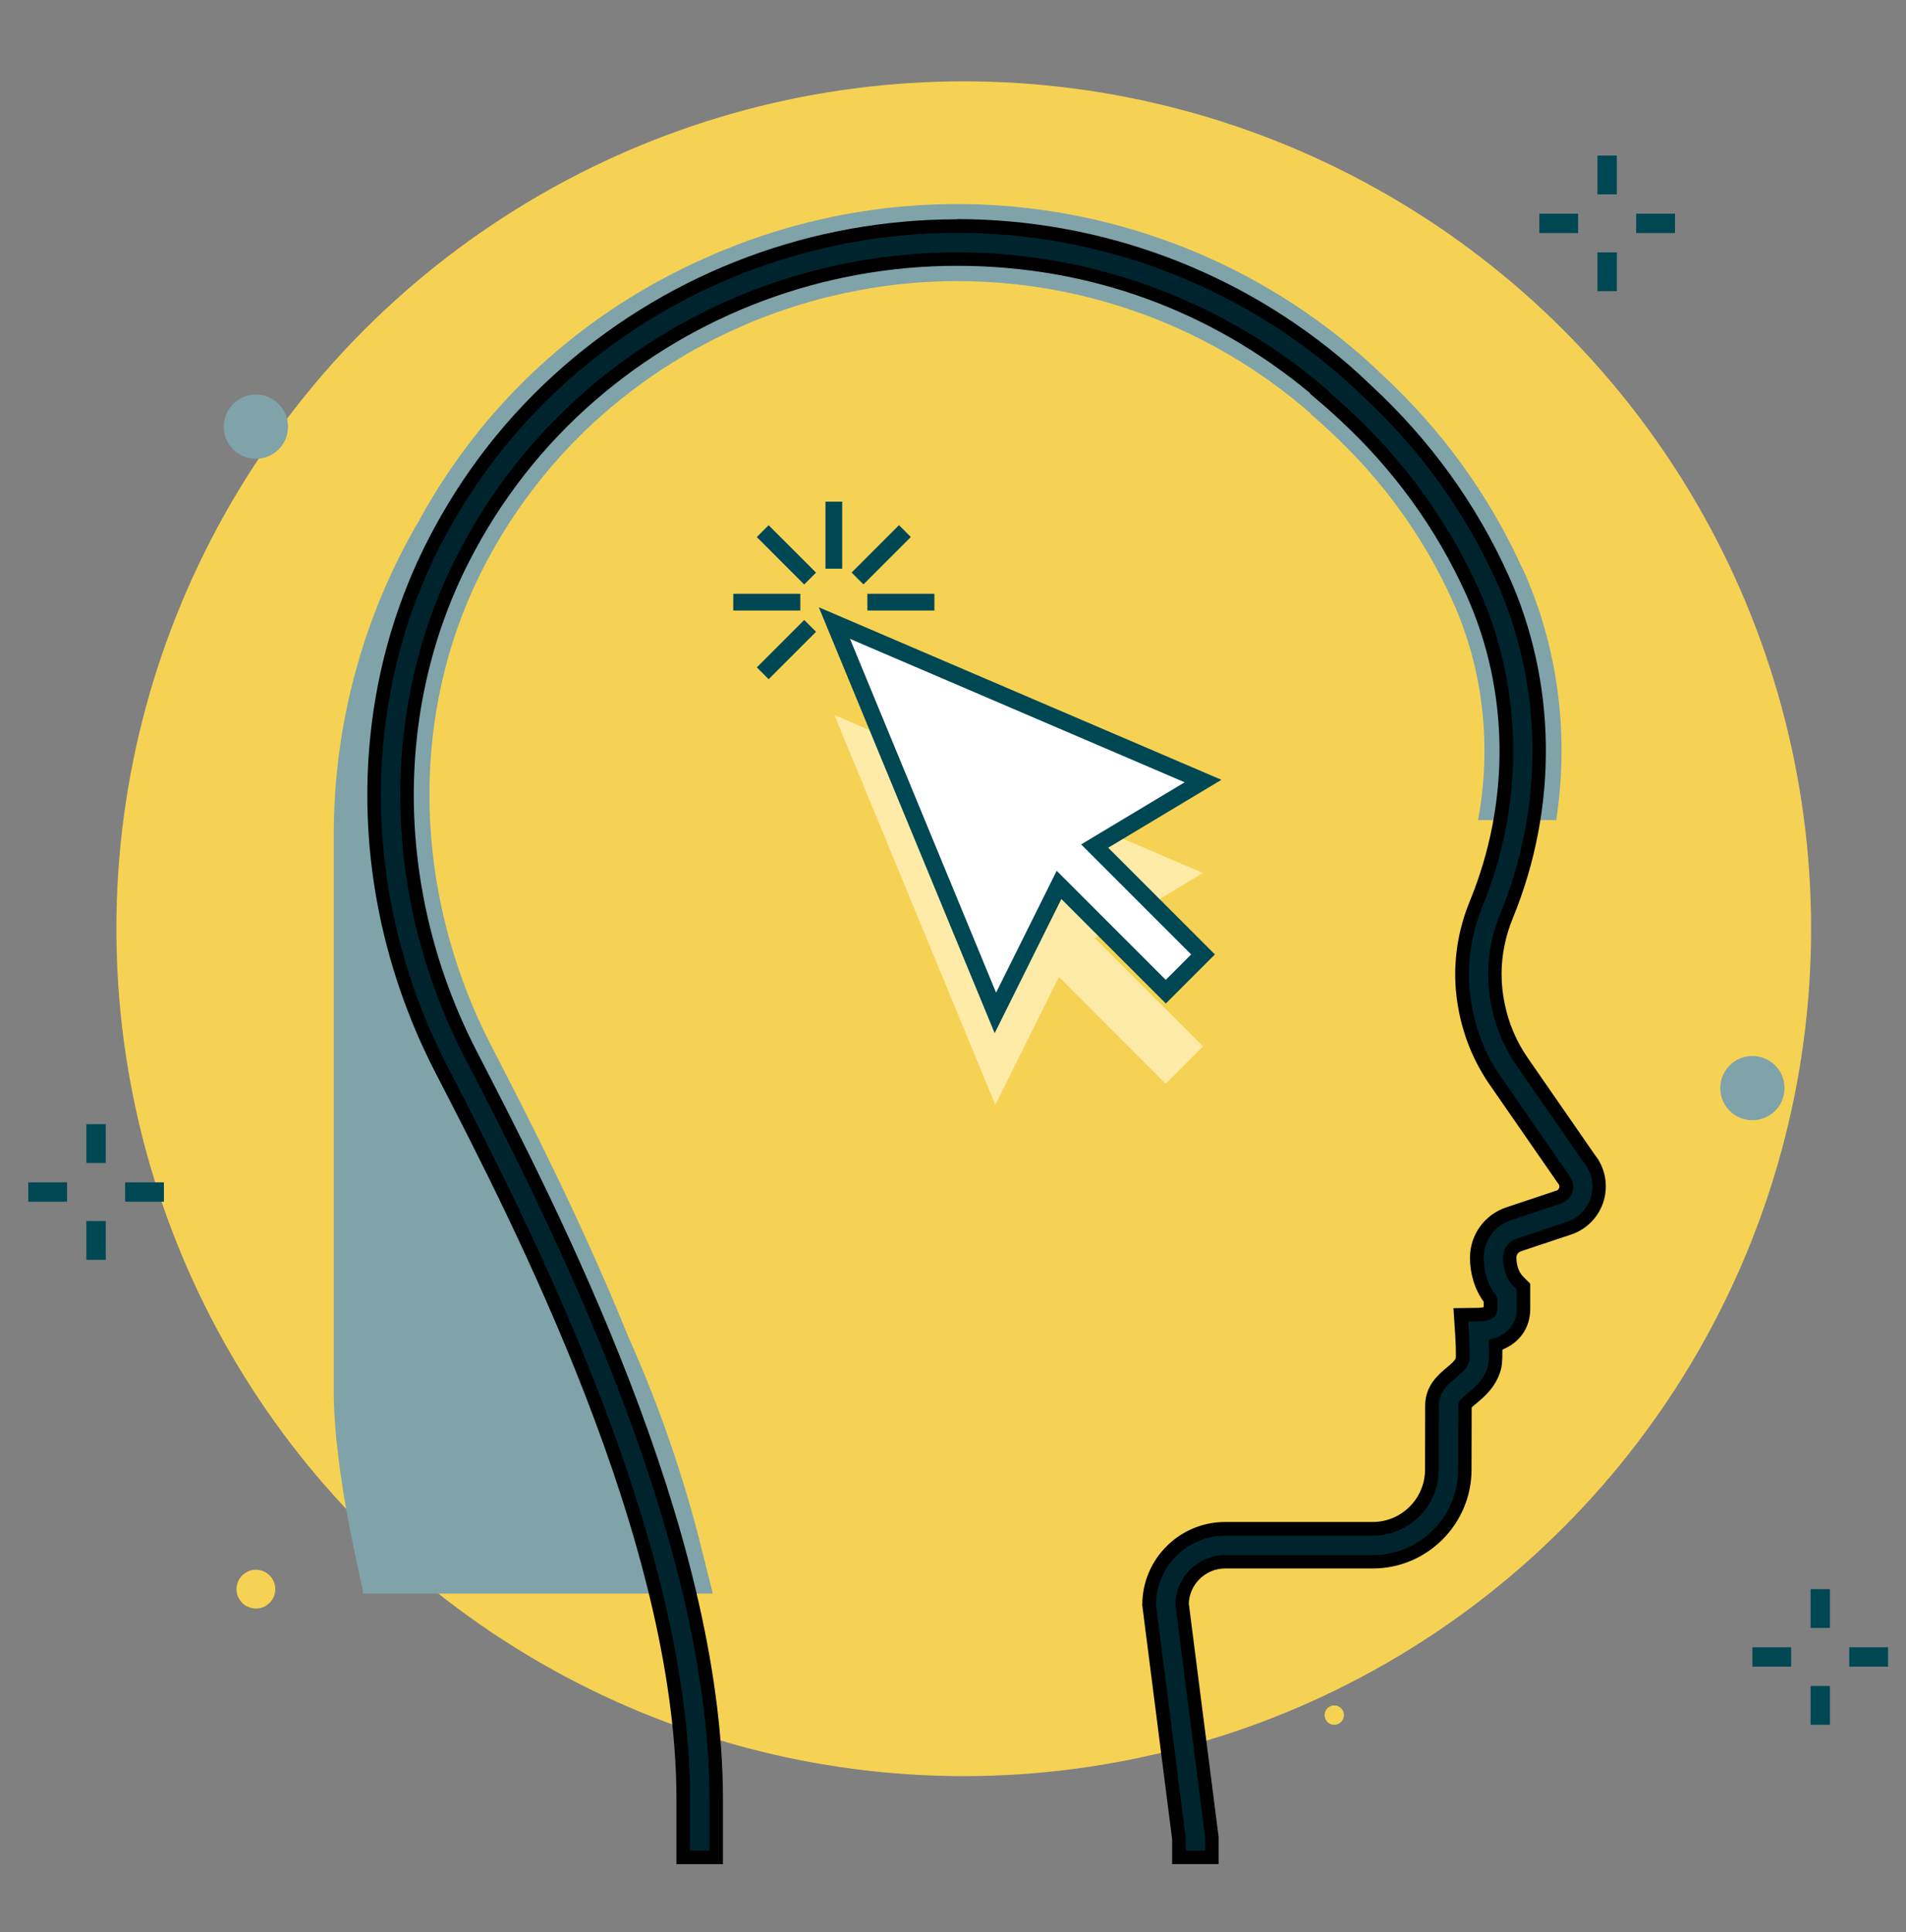 <?xml version="1.0" encoding="UTF-8"?><svg xmlns="http://www.w3.org/2000/svg" width="281.17" height="285" viewBox="0 0 281.17 285"><rect x="0" y="0" width="281.17" height="285" fill="#808080" stroke="none"/><defs><style>.c,.d,.e,.f,.g,.h,.i{stroke-width:0px;}.d{fill:#7fa3a9;}.e{fill:#fff;}.f{fill:#feeba7;}.g{fill:#f6d254;}.h{fill:#004754;}.i{fill:#00242e;}</style></defs><g id="a"><circle class="g" cx="142.17" cy="137" r="125"/></g><g id="b"><path class="d" d="m224.63,83.97c-4.9-10.85-11.89-20.51-20.76-28.72-1.07-1.03-2.17-2.05-3.31-3.03-16.45-14.27-37.54-22.12-59.38-22.12-8.4,0-16.68,1.17-24.63,3.41-.04.01-.07.02-.11.03-1.55.44-3.08.92-4.6,1.44-.5.17-.99.34-1.48.52-1.06.38-2.11.79-3.15,1.21-1.47.59-2.91,1.22-4.35,1.88-.3.14-.61.27-.91.42-7.35,3.49-14.26,7.94-20.49,13.35-7.95,6.9-14.52,15.09-19.59,24.34-8.02,13.65-12.64,29.54-12.64,46.52v81.78c0,12.64,4.27,28.78,4.36,30.07h51.56l-1.66-6.65c-2.68-10.74-6.31-21.22-10.84-31.32-6.93-17.09-14.64-32.1-19.94-42.37-.11-.21-.22-.43-.33-.64-2.55-4.93-4.53-10.05-6-15.25-5.26-18.56-3.69-38.23,4.85-54.94,1.79-3.5,3.83-6.82,6.09-9.97,3.46-4.81,7.45-9.2,11.95-13.11,1.32-1.15,2.69-2.23,4.07-3.28.26-.2.53-.4.79-.6,1.36-1,2.75-1.96,4.16-2.87.23-.15.47-.29.71-.44,1.37-.86,2.76-1.71,4.19-2.46.14-.07.27-.15.41-.23,1.51-.81,3.05-1.56,4.62-2.28.29-.13.58-.26.87-.39,1.56-.69,3.15-1.34,4.76-1.93.16-.06.32-.11.48-.17,1.56-.56,3.13-1.07,4.72-1.53.2-.06.4-.12.6-.18,1.65-.47,3.33-.87,5.01-1.23.28-.06.57-.12.85-.17,1.73-.35,3.47-.65,5.22-.89,3.46-.46,6.96-.7,10.48-.7,19.1,0,37.55,6.87,51.92,19.34.08.07.15.13.23.2l-.04.05s.06.05.09.08c.02.02.04.03.06.05.01,0,.02.01.03.02,0,0,.01,0,.02.01.01.01.03.02.04.04l.07.06s.03.02.04.04c.84.72,1.65,1.46,2.46,2.21,7.77,7.18,13.88,15.62,18.15,25.08,4.54,10.06,5.79,21.39,3.76,32.33h11.53c1.93-12.56.3-25.47-4.91-37.01"/><path class="i" d="m100.8,274v-8.59c-.01-38.59-24.09-85.2-35.66-107.6-12.85-24.88-13.28-53.89-1.16-77.61,5-9.79,11.71-18.37,19.95-25.52,15.86-13.75,36.19-21.33,57.24-21.33s41.39,7.57,57.25,21.33c1,.87,2.05,1.84,3.21,2.95,8.56,7.9,15.3,17.22,20.02,27.68,7.01,15.53,7.23,33.68.61,49.8-1.15,2.79-1.73,5.7-1.73,8.63,0,1.45.16,2.97.47,4.5.62,3.05,1.82,5.88,3.56,8.39l9.98,14.41c.85,1.01,1.37,2.48,1.37,3.98,0,2.8-1.78,5.27-4.44,6.16l-7.41,2.47c-.81.27-1.35,1.02-1.35,1.87,0,1.02.23,2.46,1.32,3.55l.71.71v3.29c0,2.56-1.56,4.54-4.12,5.32.07,2.25-.07,3.04-.18,3.44-.65,2.23-2.15,3.48-3.25,4.39-.55.46-1.08.91-1.08,1.1l-.02,9.49c-.02,7.47-6.11,13.56-13.57,13.56h-21.79c-3.45,0-6.29,2.79-6.36,6.22l4.4,34.43v2.96h-4.86v-2.74l-4.4-34.44v-.06c0-6.19,5.03-11.22,11.22-11.22h21.79c4.79,0,8.7-3.91,8.71-8.71l.02-9.5c.01-2.47,1.71-3.88,2.83-4.81.82-.69,1.47-1.22,1.7-2.02.04-.27.01-2.16-.11-3.99l-.17-2.55,2.56-.04c1.22-.02,1.83-.3,1.83-.84v-1.37c-1.31-1.68-2.03-3.86-2.03-6.18,0-2.94,1.88-5.54,4.67-6.47l7.41-2.47c.67-.22,1.12-.84,1.12-1.55,0-.38-.13-.75-.38-1.04l-10.11-14.58c-2.12-3.06-3.58-6.49-4.33-10.19-.38-1.85-.57-3.69-.57-5.47,0-3.57.7-7.09,2.09-10.48,6.12-14.89,5.92-31.64-.55-45.95-4.45-9.86-10.81-18.66-18.91-26.14-.84-.77-1.68-1.54-2.56-2.29l-1.12-.96.04-.05c-14.89-12.68-33.86-19.66-53.5-19.66s-39.09,7.15-54.06,20.14c-7.77,6.73-14.09,14.83-18.81,24.06-11.41,22.33-10.98,49.68,1.15,73.17,11.75,22.75,36.18,70.07,36.2,109.83v8.59h-4.86Z"/><path class="c" d="m141.17,34.35c20.82,0,40.92,7.49,56.59,21.08.98.85,2.02,1.8,3.17,2.92,8.47,7.83,15.13,17.04,19.8,27.38,6.9,15.28,7.12,33.14.6,49.01-1.2,2.91-1.8,5.94-1.8,9.01,0,1.52.17,3.11.49,4.7.65,3.19,1.9,6.14,3.72,8.76l9.98,14.41c.74.88,1.19,2.13,1.19,3.41,0,2.37-1.51,4.46-3.75,5.21l-7.41,2.47c-1.21.4-2.03,1.54-2.03,2.81,0,1.21.28,2.93,1.61,4.26l.42.42v2.87c0,2.37-1.59,4.06-4.15,4.55.07,1.49.09,3.23-.11,3.94-.56,1.94-1.88,3.03-2.93,3.91-1.02.84-1.43,1.25-1.44,1.86l-.02,9.5c-.02,6.92-5.66,12.56-12.57,12.56h-21.78c-4.03,0-7.32,3.26-7.36,7.28l4.4,34.43v1.9h-2.86v-1.81l-4.4-34.44c0-5.64,4.59-10.22,10.22-10.22h21.78c5.34,0,9.7-4.36,9.71-9.71l.02-9.5c0-2,1.37-3.13,2.47-4.04.87-.73,1.7-1.41,2.02-2.5.1-.45.04-2.61-.07-4.33l-.1-1.5,1.51-.02c1.29-.02,2.82-.35,2.82-1.84v-1.72c-1.31-1.54-2.03-3.58-2.03-5.83,0-2.51,1.6-4.73,3.98-5.53l7.41-2.47c1.08-.36,1.8-1.36,1.8-2.5,0-.61-.22-1.21-.61-1.68l-10.05-14.51c-2.04-2.95-3.45-6.26-4.17-9.82-.36-1.78-.55-3.56-.55-5.27,0-3.44.68-6.84,2.02-10.1,6.22-15.14,6.01-32.18-.56-46.75-4.51-9.99-10.95-18.89-19.15-26.46-.85-.78-1.7-1.56-2.58-2.32-.01-.01-.02-.02-.04-.03-.11-.1-.22-.19-.34-.29l.04-.05c-.06-.05-.12-.11-.18-.16-15.15-13.14-34.59-20.38-54.72-20.38s-39.56,7.24-54.72,20.38c-7.86,6.82-14.27,15.01-19.04,24.36-11.56,22.62-11.12,50.31,1.15,74.08,11.71,22.67,36.07,69.85,36.09,109.37v7.59h-2.86v-7.59c-.01-38.83-24.16-85.59-35.77-108.06-12.7-24.59-13.13-53.26-1.16-76.7,4.94-9.67,11.57-18.16,19.71-25.22,15.67-13.59,35.77-21.08,56.59-21.08m0-2c-21.3,0-41.86,7.66-57.9,21.57-8.33,7.23-15.13,15.92-20.18,25.82-12.27,24.01-11.83,53.36,1.16,78.52,11.53,22.33,35.53,68.8,35.54,107.14v9.59h6.86v-9.59c-.01-40-24.52-87.46-36.3-110.27-11.99-23.22-12.42-50.23-1.16-72.27,4.65-9.11,10.9-17.11,18.57-23.76,14.79-12.83,33.76-19.89,53.41-19.89s37.5,6.66,52.09,18.78l-.04.05,1.5,1.29.17.14.17.14.09.08h.01c.87.76,1.7,1.51,2.46,2.22,8,7.39,14.28,16.08,18.68,25.82,6.35,14.07,6.55,30.53.54,45.16-1.44,3.5-2.17,7.16-2.17,10.86,0,1.85.2,3.76.59,5.67.78,3.83,2.29,7.39,4.48,10.56l10.05,14.51.05.07.06.07c.09.11.14.25.14.4,0,.27-.17.51-.43.6l-7.41,2.47c-3.2,1.07-5.35,4.05-5.35,7.42,0,2.42.72,4.71,2.03,6.52v.78c-.17.04-.44.09-.85.1l-1.51.02-2.11.03.14,2.1.1,1.5c.11,1.69.14,3.25.11,3.75-.18.43-.63.83-1.33,1.41-1.19.99-3.18,2.64-3.19,5.57l-.02,9.5c-.01,4.25-3.47,7.71-7.71,7.71h-21.78c-6.74,0-12.22,5.48-12.22,12.22v.13l.02.13,4.38,34.31v3.68h6.86v-4.02l-.02-.13-4.38-34.29c.1-2.86,2.48-5.17,5.36-5.17h21.78c8.01,0,14.55-6.53,14.57-14.55l.02-9.2c.21-.2.57-.51.71-.62,1.14-.95,2.85-2.37,3.58-4.89.13-.45.26-1.19.24-3.02,2.57-1.05,4.11-3.24,4.11-6.03v-3.7l-.59-.59-.42-.42c-.85-.85-1.03-2.02-1.03-2.85,0-.42.27-.79.66-.92l7.41-2.47c3.06-1.02,5.12-3.88,5.12-7.11,0-1.69-.58-3.37-1.6-4.62l-9.93-14.34c-1.67-2.41-2.81-5.11-3.4-8.02-.3-1.47-.45-2.92-.45-4.31,0-2.8.56-5.58,1.65-8.25,6.73-16.37,6.5-34.81-.63-50.59-4.78-10.58-11.6-20.01-20.27-28.02-1.14-1.1-2.21-2.08-3.22-2.96-16.04-13.91-36.6-21.57-57.9-21.57h0Z"/><rect class="h" x="267.09" y="234.42" width="2.86" height="5.72"/><rect class="h" x="267.09" y="248.71" width="2.86" height="5.72"/><rect class="h" x="272.8" y="242.99" width="5.72" height="2.86"/><rect class="h" x="258.51" y="242.99" width="5.72" height="2.86"/><rect class="h" x="12.74" y="165.83" width="2.86" height="5.72"/><rect class="h" x="12.74" y="180.12" width="2.86" height="5.72"/><rect class="h" x="18.46" y="174.41" width="5.72" height="2.86"/><rect class="h" x="4.17" y="174.41" width="5.72" height="2.86"/><rect class="h" x="235.65" y="22.95" width="2.86" height="5.72"/><rect class="h" x="235.65" y="37.23" width="2.86" height="5.72"/><rect class="h" x="241.37" y="31.52" width="5.72" height="2.86"/><rect class="h" x="227.08" y="31.52" width="5.72" height="2.86"/><path class="d" d="m263.25,160.51c0,2.62-2.12,4.74-4.74,4.74s-4.74-2.12-4.74-4.74,2.12-4.74,4.74-4.74,4.74,2.12,4.74,4.74"/><path class="d" d="m42.49,62.94c0,2.62-2.12,4.74-4.74,4.74s-4.74-2.12-4.74-4.74,2.12-4.74,4.74-4.74,4.74,2.12,4.74,4.74"/><path class="g" d="m198.26,253c0,.79-.64,1.43-1.43,1.43s-1.43-.64-1.43-1.43.64-1.43,1.43-1.43,1.43.64,1.43,1.43"/><path class="g" d="m40.61,234.42c0,1.58-1.28,2.86-2.86,2.86s-2.86-1.28-2.86-2.86,1.28-2.86,2.86-2.86,2.86,1.28,2.86,2.86"/><polygon class="f" points="163.09 137.41 156.22 130.54 146.83 149.42 129.89 108.39 123.09 105.48 146.83 162.98 156.22 144.1 171.97 159.86 177.46 154.36 161.48 138.38 163.09 137.41"/><polygon class="f" points="161.48 124.81 169.95 133.29 177.46 128.78 164.28 123.13 161.48 124.81"/><polygon class="e" points="177.46 115.22 123.09 91.92 146.83 149.42 156.22 130.54 171.97 146.29 177.46 140.8 161.48 124.81 177.46 115.22"/><path class="h" d="m146.73,152.4l-25.94-62.82,59.39,25.45-16.7,10.02,15.74,15.74-7.24,7.24-15.41-15.41-9.83,19.77Zm-21.34-58.16l21.55,52.19,8.94-17.98,16.09,16.09,3.75-3.75-16.23-16.23,15.27-9.16-49.37-21.16Z"/><rect class="h" x="108.17" y="87.59" width="9.89" height="2.47"/><rect class="h" x="127.95" y="87.59" width="9.89" height="2.47"/><rect class="h" x="121.77" y="74" width="2.47" height="9.89"/><line class="e" x1="119.51" y1="92.33" x2="112.52" y2="99.32"/><rect class="h" x="111.07" y="94.59" width="9.89" height="2.47" transform="translate(-33.78 110.1) rotate(-45)"/><line class="e" x1="133.49" y1="78.34" x2="126.5" y2="85.33"/><rect class="h" x="125.05" y="80.6" width="9.89" height="2.47" transform="translate(-19.79 115.89) rotate(-45)"/><line class="e" x1="119.51" y1="85.33" x2="112.52" y2="78.34"/><rect class="h" x="114.77" y="76.9" width="2.47" height="9.89" transform="translate(-23.89 106) rotate(-45)"/></g></svg>